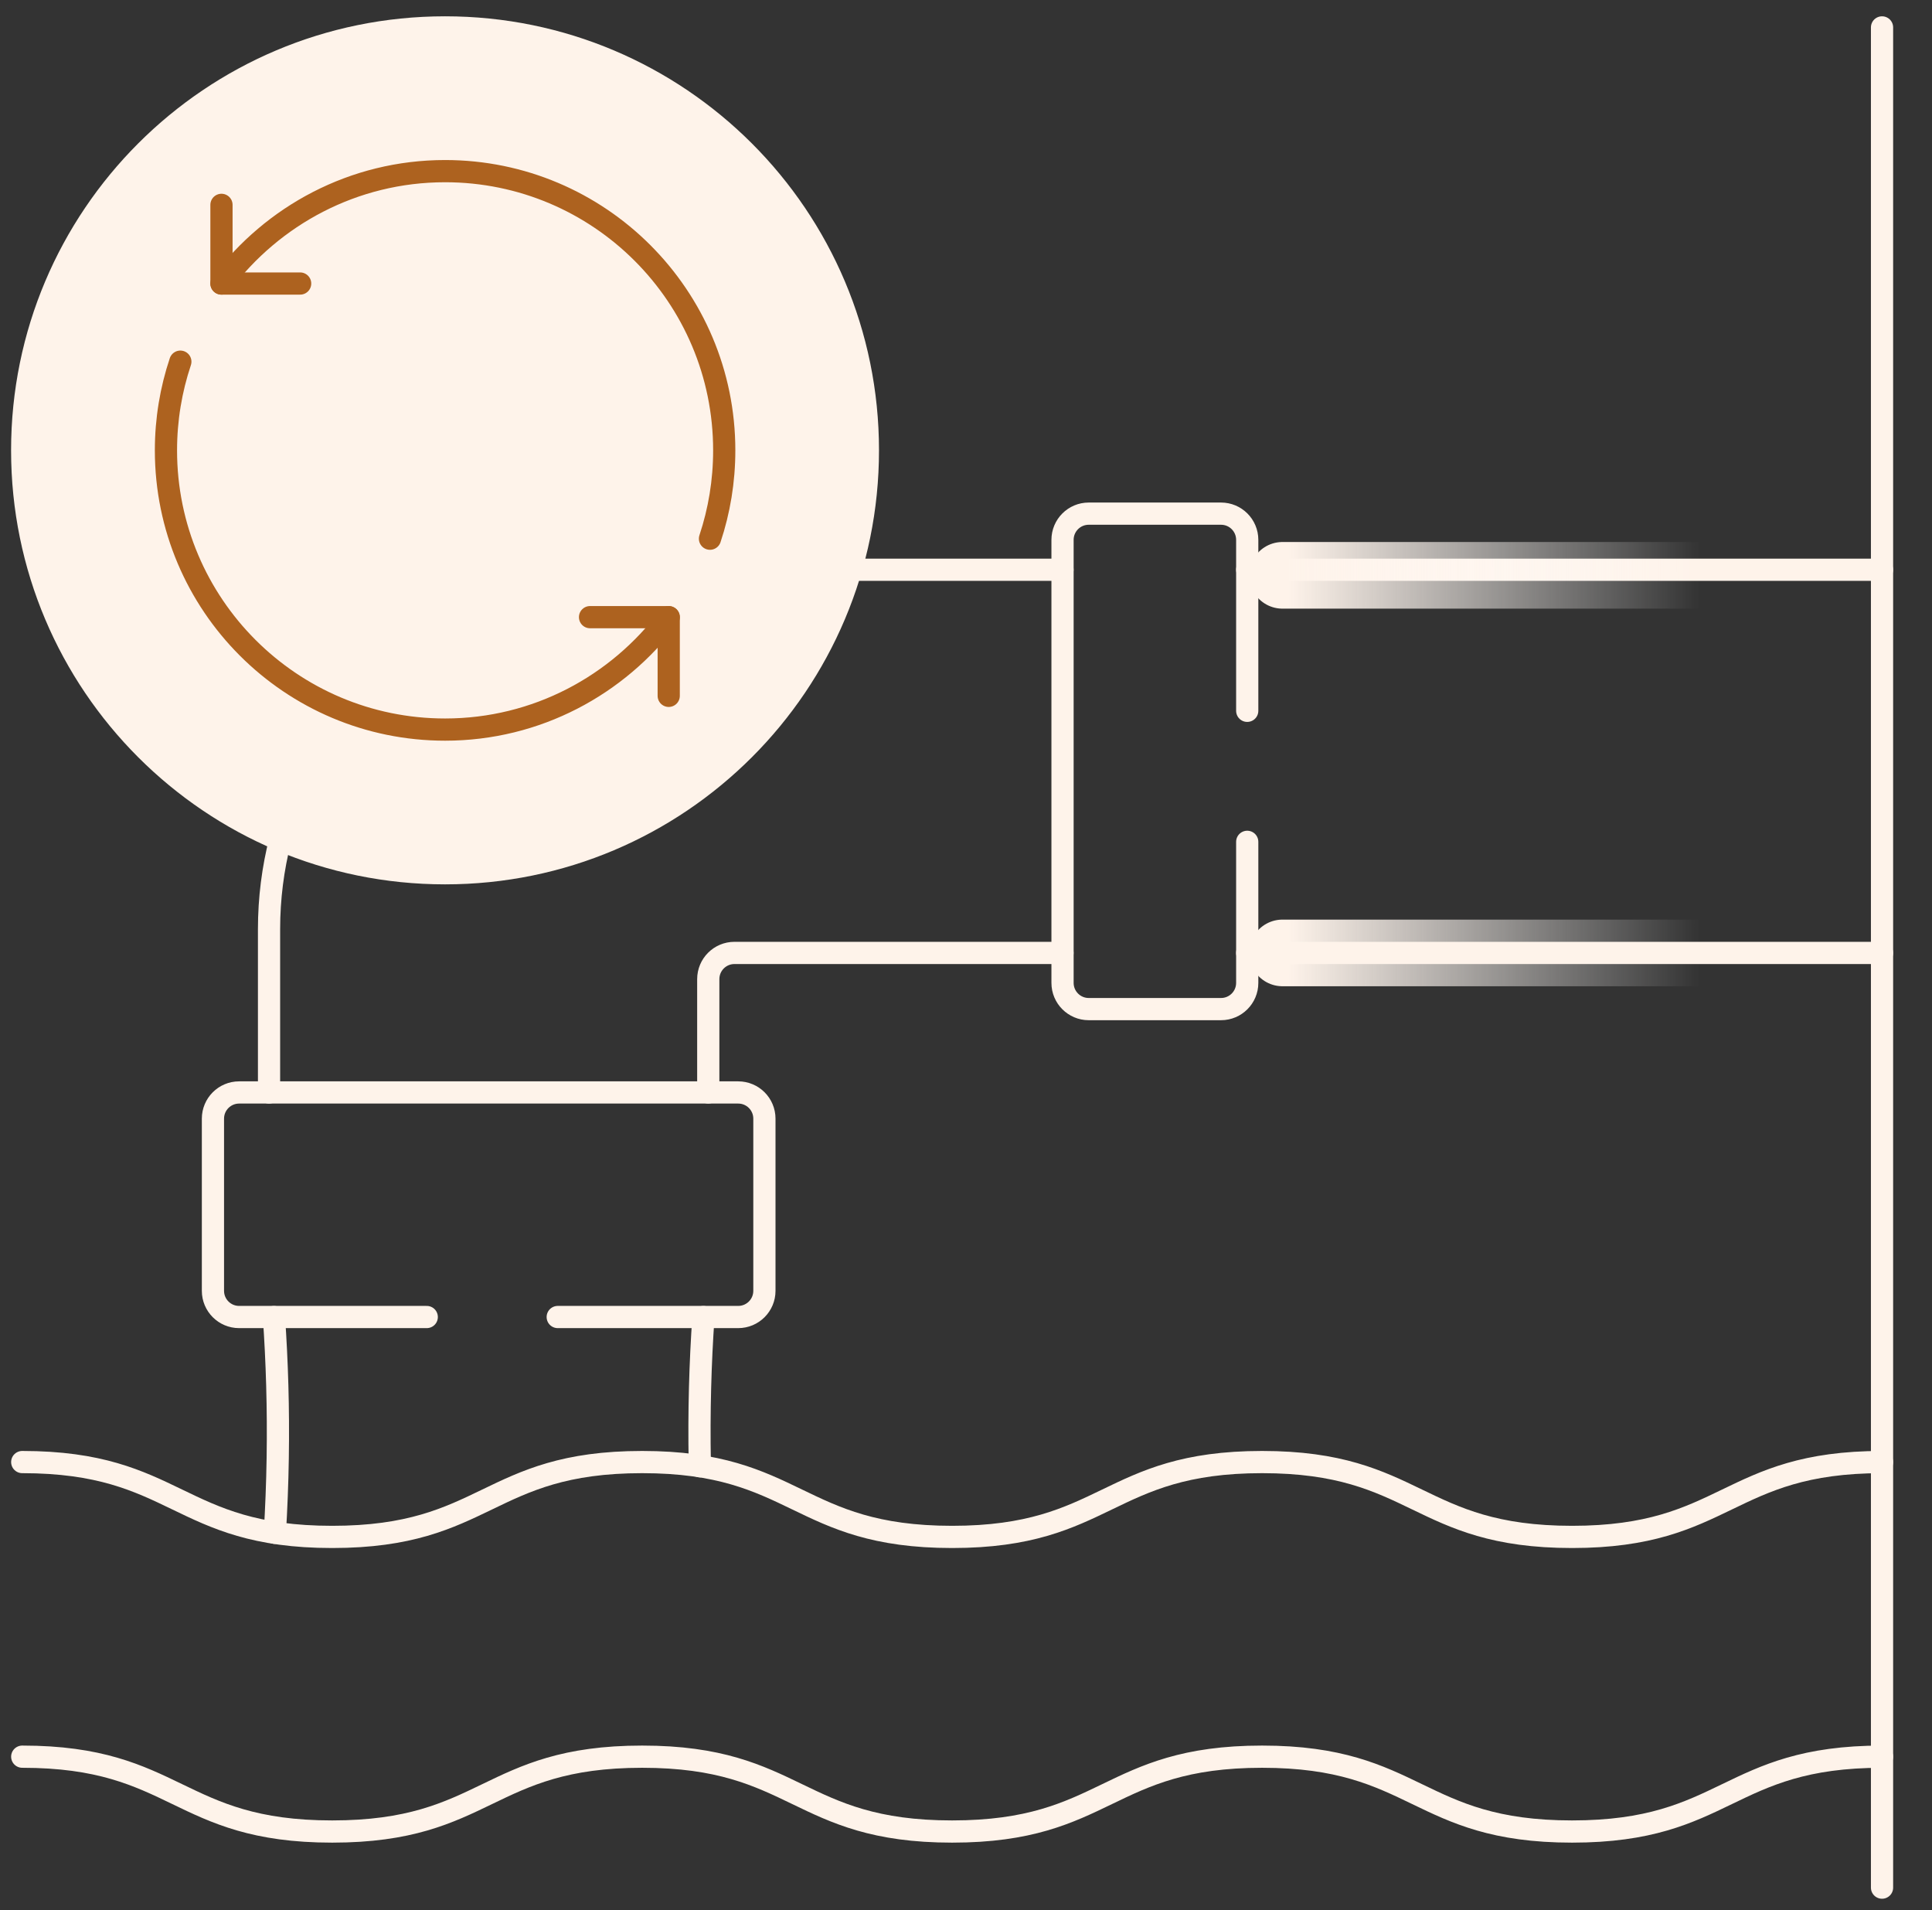 <svg width="87" height="86" viewBox="0 0 87 86" fill="none" xmlns="http://www.w3.org/2000/svg">
<rect x="0" y="0" width="87" height="86" fill="#333333" stroke="none"/>
<path d="M12.336 59.297C12.474 61.282 12.542 63.402 12.506 65.643C12.488 66.801 12.442 67.925 12.377 69.01" stroke="#FEF3EA" stroke-miterlimit="10" stroke-linecap="round" stroke-linejoin="round"/>
<path d="M31.676 59.297C31.534 61.349 31.468 63.547 31.512 65.87C31.514 65.918 31.514 65.965 31.516 66.012" stroke="#FEF3EA" stroke-miterlimit="10" stroke-linecap="round" stroke-linejoin="round"/>
<path d="M47.844 42.902H33.074C32.422 42.902 31.894 43.43 31.894 44.082V49.183" stroke="#FEF3EA" stroke-miterlimit="10" stroke-linecap="round" stroke-linejoin="round"/>
<path d="M38.309 25.652H47.844" stroke="#FEF3EA" stroke-miterlimit="10" stroke-linecap="round" stroke-linejoin="round"/>
<path d="M12.617 37.815C12.29 39.099 12.115 40.445 12.115 41.832V49.185" stroke="#FEF3EA" stroke-miterlimit="10" stroke-linecap="round" stroke-linejoin="round"/>
<path d="M25.115 59.294H33.242C33.894 59.294 34.422 58.766 34.422 58.115V50.363C34.422 49.712 33.894 49.184 33.242 49.184H10.768C10.117 49.184 9.589 49.712 9.589 50.363V58.115C9.589 58.766 10.117 59.294 10.768 59.294H19.217" stroke="#FEF3EA" stroke-miterlimit="10" stroke-linecap="round" stroke-linejoin="round"/>
<path d="M84.75 25.652H56.163" stroke="#FEF3EA" stroke-miterlimit="10" stroke-linecap="round" stroke-linejoin="round"/>
<path d="M57.75 42.902L84.75 42.902" stroke="url(#paint0_linear_9196_67975)" stroke-width="3" stroke-linecap="round"/>
<path d="M56.163 42.902H84.75" stroke="#FEF3EA" stroke-miterlimit="10" stroke-linecap="round" stroke-linejoin="round"/>
<path d="M57.75 25.902L84.75 25.902" stroke="url(#paint1_linear_9196_67975)" stroke-width="3" stroke-linecap="round"/>
<path d="M56.164 32.002V24.305C56.164 23.653 55.636 23.125 54.984 23.125H49.026C48.375 23.125 47.847 23.653 47.847 24.305V44.251C47.847 44.903 48.375 45.431 49.026 45.431H54.984C55.636 45.431 56.164 44.903 56.164 44.251V37.9" stroke="#FEF3EA" stroke-miterlimit="10" stroke-linecap="round" stroke-linejoin="round"/>
<path d="M84.75 65.824C77.771 65.824 77.771 69.194 70.792 69.194C63.813 69.194 63.813 65.824 56.834 65.824C49.855 65.824 49.855 69.194 42.876 69.194C35.897 69.194 35.897 65.824 28.918 65.824C21.939 65.824 21.939 69.194 14.959 69.194C7.98 69.194 7.98 65.824 1.001 65.824" stroke="#FEF3EA" stroke-miterlimit="10" stroke-linecap="round" stroke-linejoin="round"/>
<path d="M84.75 79.088C77.771 79.088 77.771 82.458 70.792 82.458C63.813 82.458 63.813 79.088 56.834 79.088C49.855 79.088 49.855 82.458 42.876 82.458C35.897 82.458 35.897 79.088 28.918 79.088C21.939 79.088 21.939 82.458 14.959 82.458C7.98 82.458 7.98 79.088 1.001 79.088" stroke="#FEF3EA" stroke-miterlimit="10" stroke-linecap="round" stroke-linejoin="round"/>
<path d="M84.75 1.234V84.984" stroke="#FEF3EA" stroke-miterlimit="10" stroke-linecap="round" stroke-linejoin="round"/>
<path d="M20.041 39.315C9.524 39.315 0.999 30.79 0.999 20.274C0.999 9.759 9.524 1.234 20.041 1.234C30.557 1.234 39.082 9.759 39.082 20.274C39.082 30.79 30.557 39.315 20.041 39.315Z" fill="#FEF3EA" stroke="#FEF3EA" stroke-miterlimit="10" stroke-linecap="round" stroke-linejoin="round"/>
<path d="M31.971 24.253C32.388 23.003 32.613 21.666 32.613 20.276C32.613 13.334 26.985 7.705 20.041 7.705C15.923 7.705 12.266 9.705 9.973 12.765" stroke="#AD621F" stroke-miterlimit="10" stroke-linecap="round" stroke-linejoin="round"/>
<path d="M8.121 16.283C7.701 17.538 7.473 18.881 7.473 20.276C7.473 27.219 13.102 32.847 20.045 32.847C24.163 32.847 27.82 30.848 30.113 27.787" stroke="#AD621F" stroke-miterlimit="10" stroke-linecap="round" stroke-linejoin="round"/>
<path d="M9.973 9.223V12.765H13.516" stroke="#AD621F" stroke-miterlimit="10" stroke-linecap="round" stroke-linejoin="round"/>
<path d="M30.113 31.328V27.785H26.57" stroke="#AD621F" stroke-miterlimit="10" stroke-linecap="round" stroke-linejoin="round"/>
<defs>
<linearGradient id="paint0_linear_9196_67975" x1="58.023" y1="42.902" x2="84.269" y2="42.939" gradientUnits="userSpaceOnUse">
<stop stop-color="#FEF3EA"/>
<stop offset="0.706" stop-color="white" stop-opacity="0"/>
</linearGradient>
<linearGradient id="paint1_linear_9196_67975" x1="58.023" y1="25.902" x2="84.269" y2="25.939" gradientUnits="userSpaceOnUse">
<stop stop-color="#FEF3EA"/>
<stop offset="0.706" stop-color="white" stop-opacity="0"/>
</linearGradient>
</defs>
</svg>
